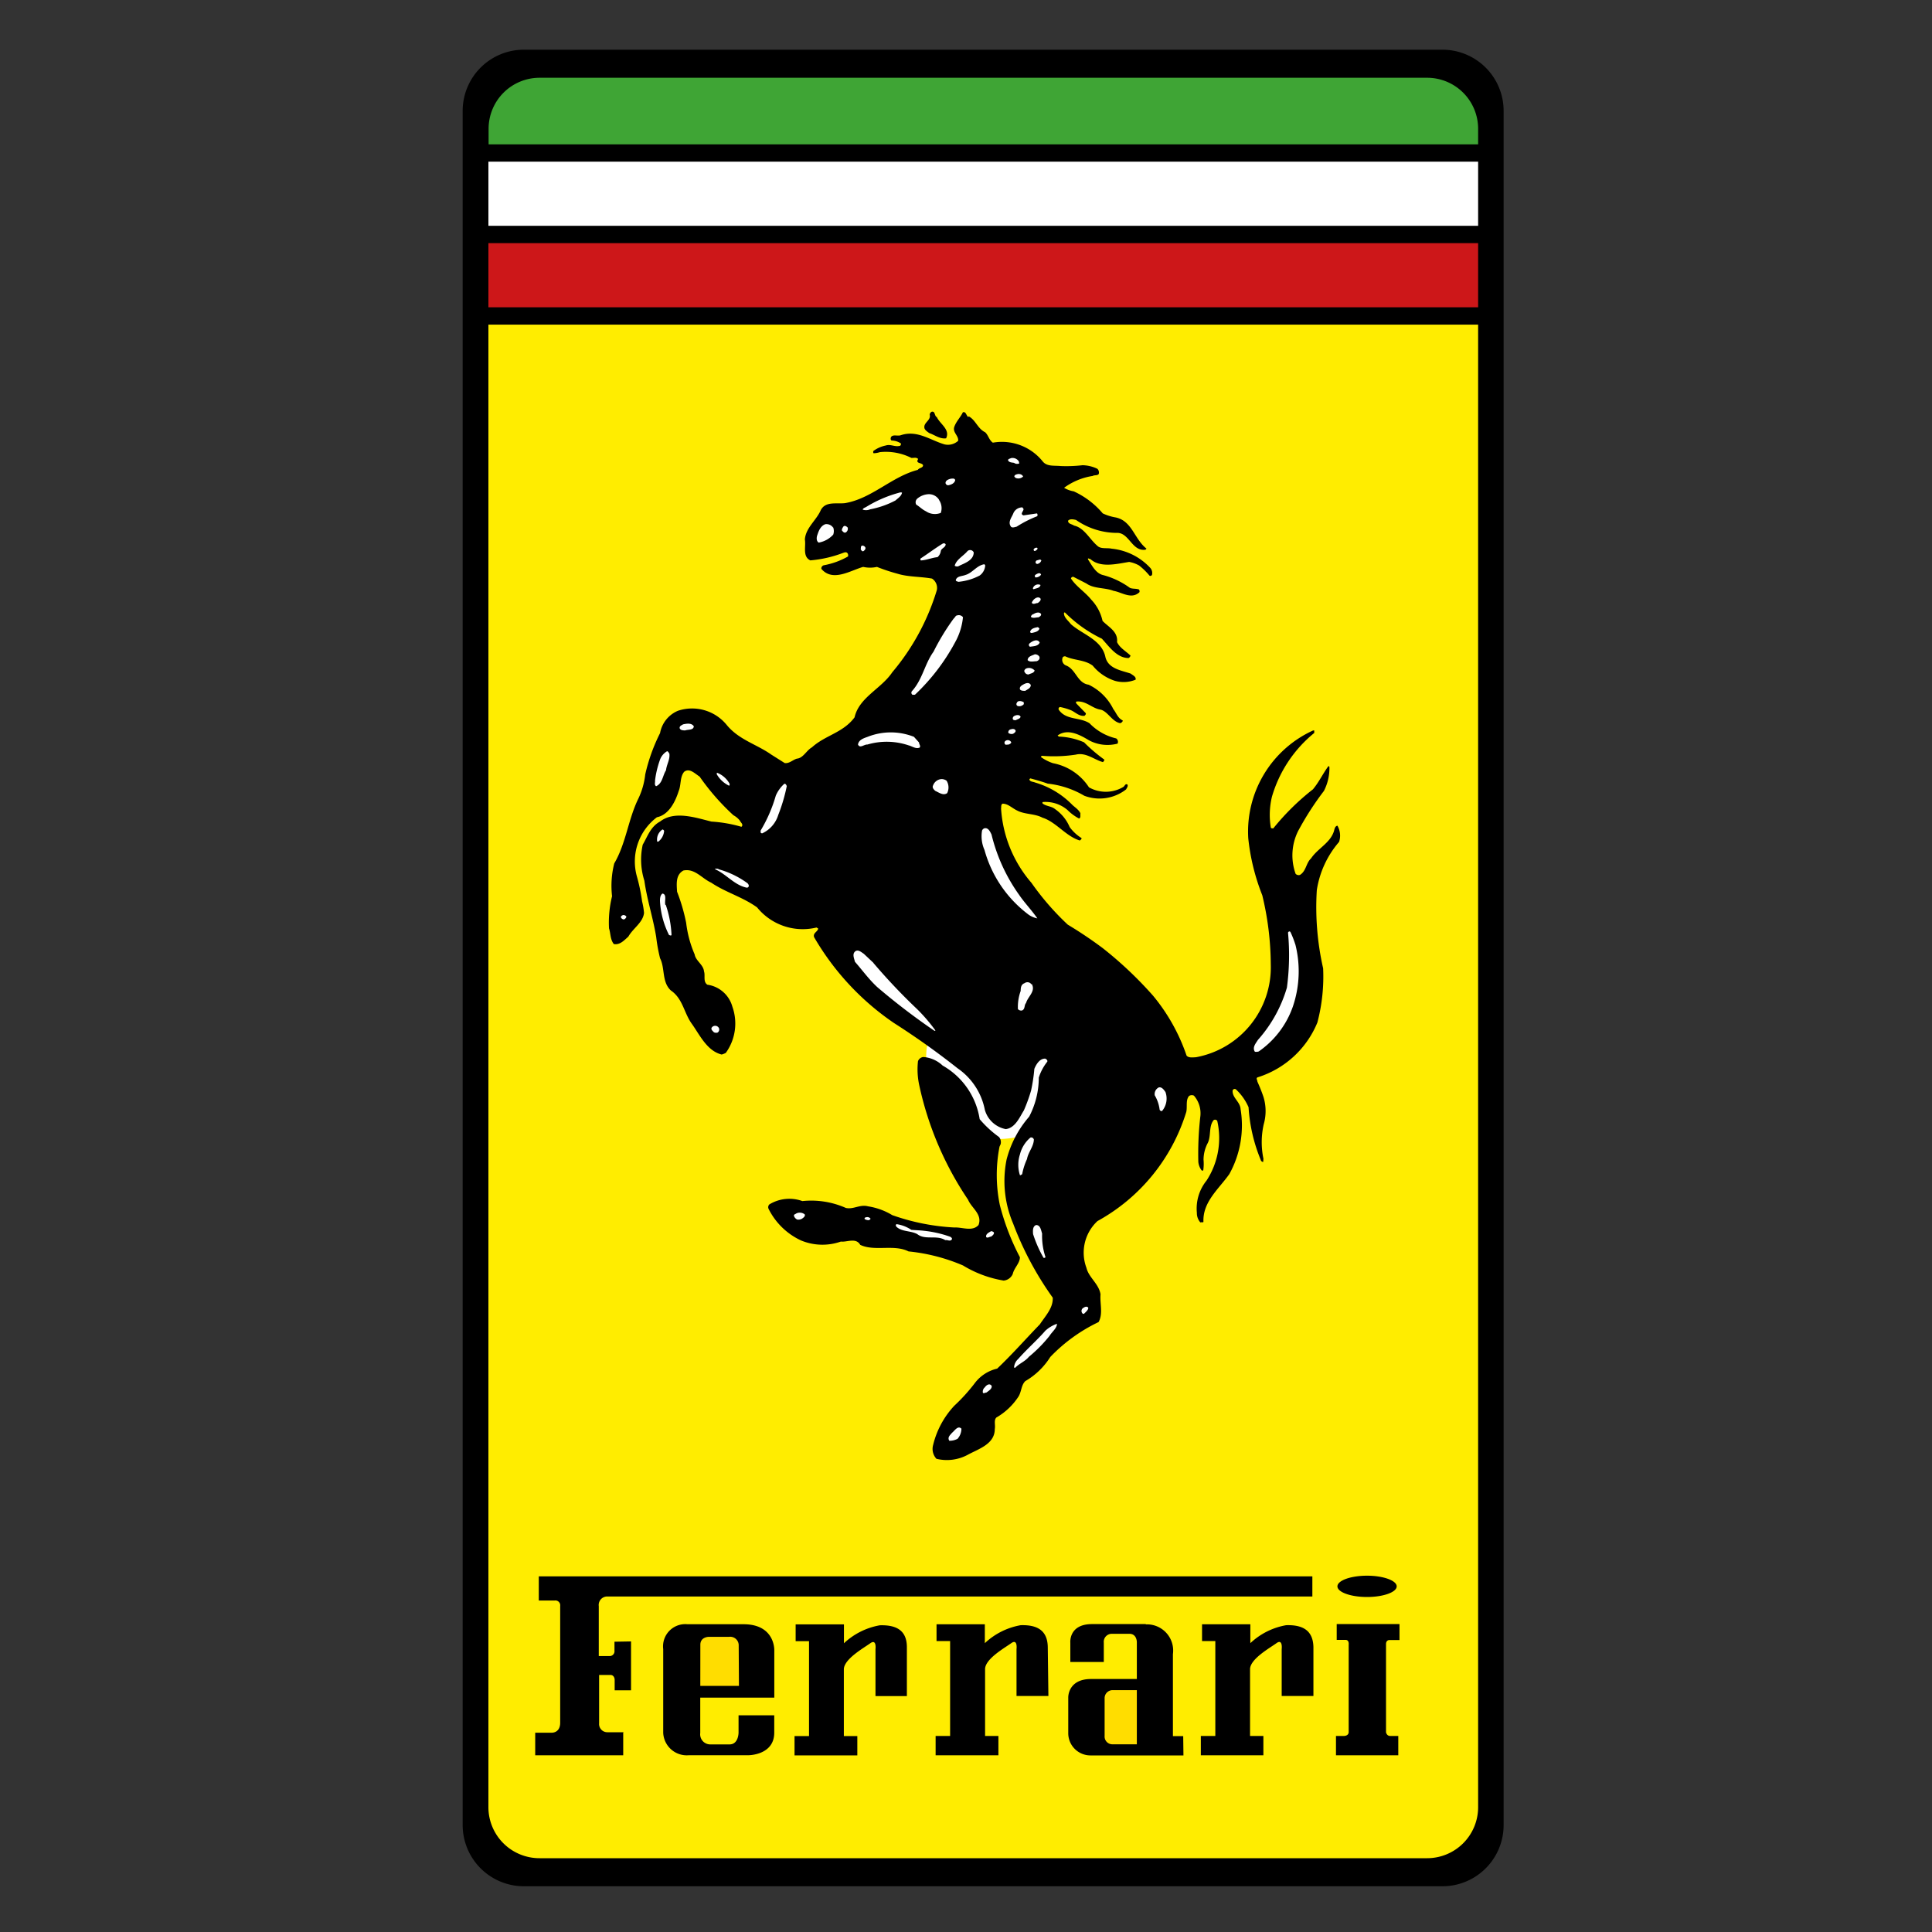<svg xmlns="http://www.w3.org/2000/svg" xmlns:xlink="http://www.w3.org/1999/xlink" width="40" height="40" viewBox="0 0 40 40">
  <rect x="0" y="0" width="40" height="40" fill="#333333" stroke="none"/>
  <defs>
    <clipPath id="clip-path">
      <rect id="Rettangolo_559" data-name="Rettangolo 559" width="40" height="40" transform="translate(475 479)" fill="#2680eb"/>
    </clipPath>
  </defs>
  <g id="ferrari" transform="translate(-475 -479)" clip-path="url(#clip-path)">
    <g id="ferrari-2" data-name="ferrari" transform="translate(438.279 472.423)">
      <path id="Tracciato_1582" data-name="Tracciato 1582" d="M67.852,44.362a1.267,1.267,0,0,1-1.268,1.268H47.573A1.268,1.268,0,0,1,46.3,44.362V8.874a1.267,1.267,0,0,1,1.268-1.268H66.585a1.267,1.267,0,0,1,1.267,1.268V44.362Z" transform="translate(0 0)" fill-rule="evenodd"/>
      <path id="Tracciato_1583" data-name="Tracciato 1583" d="M69.231,27.408V26.08H48.74v1.328H69.231" transform="translate(-1.907 -14.469)" fill="#cd1719" fill-rule="evenodd"/>
      <path id="Tracciato_1584" data-name="Tracciato 1584" d="M48.74,18.3v1.328H69.231V18.3H48.74" transform="translate(-1.907 -8.376)" fill="#fff" fill-rule="evenodd"/>
      <path id="Tracciato_1585" data-name="Tracciato 1585" d="M69.231,11.663v-.322a1.056,1.056,0,0,0-1.056-1.057H49.8a1.056,1.056,0,0,0-1.056,1.057v.322Z" transform="translate(-1.907 -2.097)" fill="#3fa535" fill-rule="evenodd"/>
      <path id="Tracciato_1586" data-name="Tracciato 1586" d="M48.74,33.86v30.7A1.057,1.057,0,0,0,49.8,65.611H68.175a1.056,1.056,0,0,0,1.056-1.056V33.86H48.74Z" transform="translate(-1.907 -20.562)" fill="#ffed00" fill-rule="evenodd"/>
      <path id="Tracciato_1587" data-name="Tracciato 1587" d="M90.551,102.861s-.019-.466.071-.431a8.529,8.529,0,0,1,1.42,1.313c.108.251.3.125.359-.054s.291-.973.453-1.008.412.018.322.215a4.129,4.129,0,0,0-.215.471,1.525,1.525,0,0,1-.179.609c-.142.214-.083.357-.286.394a2.123,2.123,0,0,1-.4.054c-.126,0-.538-.09-.609-.34a1.122,1.122,0,0,0-.364-.734,3.454,3.454,0,0,0-.573-.489Z" transform="translate(-34.653 -74.265)" fill="#fff" fill-rule="evenodd"/>
      <path id="Tracciato_1588" data-name="Tracciato 1588" d="M90.642,42.269c.063.147.284.258.194.444-.134.017-.235-.071-.348-.108-.041-.03-.085-.057-.1-.1-.028-.121.142-.161.108-.285a.086.086,0,0,1,.04-.057c.074-.018.056.074.1.108Z" transform="translate(-34.527 -27.061)" fill-rule="evenodd"/>
      <path id="Tracciato_1589" data-name="Tracciato 1589" d="M67.7,42.268c.147.078.185.255.341.33.069.063.08.162.16.216a1.082,1.082,0,0,1,1.036.393c.089.105.235.077.37.091a2.948,2.948,0,0,0,.45-.017.733.733,0,0,1,.308.074.107.107,0,0,1,.028.108c-.029.037-.09.017-.125.04a1.348,1.348,0,0,0-.592.245.56.56,0,0,0,.2.074,1.724,1.724,0,0,1,.6.456,1.024,1.024,0,0,0,.273.085c.336.075.379.444.632.644,0,.008-.016.013-.017.023-.275.041-.334-.329-.57-.348a1.494,1.494,0,0,1-.871-.268c-.054-.013-.129-.028-.165.017,0,.067.08.067.125.1.209.045.319.279.479.416.073.075.2.039.3.062a1.259,1.259,0,0,1,.8.4.159.159,0,0,1,.034.142.038.038,0,0,1-.051.017,1.4,1.4,0,0,0-.216-.211.641.641,0,0,0-.206-.074c-.251.039-.591.13-.8-.057l-.052-.017v.023c.079.116.158.291.319.325a1.67,1.67,0,0,1,.547.262c.053.026.124.012.188.034a.061.061,0,0,1,.011.057c-.166.156-.366,0-.535-.028-.184-.071-.406-.04-.564-.153l-.268-.137a.045.045,0,0,0-.051.034c.107.166.289.276.421.439a.925.925,0,0,1,.233.439c.123.128.325.221.3.439.058.122.181.186.279.279a.083.083,0,0,1-.039.051c-.243,0-.4-.235-.553-.4a2.777,2.777,0,0,1-.763-.541c-.013-.006-.02,0-.023.011,0,.092.085.151.143.228.241.216.645.321.717.689.064.237.327.268.524.336.036.033.113.058.1.125a.656.656,0,0,1-.432.023.991.991,0,0,1-.456-.313c-.168-.127-.393-.107-.569-.194-.025,0-.051.006-.057.034a.126.126,0,0,0,.068.154c.212.077.234.366.473.4a1.1,1.1,0,0,1,.512.507c.061.076.092.187.194.233,0,.033-.029.045-.051.057-.166-.029-.253-.236-.4-.279-.183-.025-.3-.185-.5-.17-.032.009-.015.034,0,.051l.183.188c.015.02-.01.044-.023.057-.123.016-.206-.095-.307-.125a1.165,1.165,0,0,0-.2-.057.039.039,0,0,0-.022.063c.152.212.432.144.632.273a1.12,1.12,0,0,0,.552.314.086.086,0,0,1,.029.108.813.813,0,0,1-.592-.069c-.188-.113-.439-.251-.649-.1l.023.023a1.433,1.433,0,0,1,.524.119,3.387,3.387,0,0,0,.421.359c0,.02-.017.034-.029.051-.191-.054-.352-.207-.564-.155a3.012,3.012,0,0,1-.7.024c-.008.007-.026.012-.017.028a.949.949,0,0,0,.245.125,1.143,1.143,0,0,1,.746.5.708.708,0,0,0,.716-.011c.024-.019.04-.074.081-.046.016.037-.014.07-.029.1a.892.892,0,0,1-.865.131,1.894,1.894,0,0,0-.758-.251c-.12-.043-.242-.077-.358-.108-.011.007-.026.016-.017.034.025.039.073.033.114.051a1.768,1.768,0,0,1,.775.467c.053.048.133.1.164.171-.007.035.012.092-.028.108a.971.971,0,0,1-.239-.176.7.7,0,0,0-.507-.166c-.013,0-.015.014-.011.028.073.063.182.053.262.12a.86.86,0,0,1,.3.37.869.869,0,0,0,.245.228c.009.024-.024.037-.034.051-.291-.088-.491-.384-.774-.473-.164-.087-.369-.065-.524-.148-.105-.049-.187-.141-.3-.142-.04.019-.026.062-.033.1A2.6,2.6,0,0,0,69,51.927a5.523,5.523,0,0,0,.752.866,8.577,8.577,0,0,1,.729.49,7.983,7.983,0,0,1,1.036.98,3.917,3.917,0,0,1,.695,1.242c.043.049.126.036.194.033a1.893,1.893,0,0,0,1.549-1.924,6.191,6.191,0,0,0-.176-1.43,4.439,4.439,0,0,1-.29-1.179,2.3,2.3,0,0,1,1.343-2.233h.023v.052a2.659,2.659,0,0,0-.876,1.321,1.6,1.6,0,0,0-.023.638c.006.019.029.014.051.017a5.029,5.029,0,0,1,.821-.809c.127-.152.207-.327.319-.478.005-.007.011,0,.022.012a1.031,1.031,0,0,1-.114.5,6.135,6.135,0,0,0-.535.832,1.132,1.132,0,0,0-.051.883.087.087,0,0,0,.091.023c.131-.083.122-.242.229-.342.133-.2.382-.312.466-.541.02-.05.02-.125.08-.136a.411.411,0,0,1,.034.336,1.988,1.988,0,0,0-.461,1,5.715,5.715,0,0,0,.131,1.617,3.737,3.737,0,0,1-.119,1.122,1.974,1.974,0,0,1-1.231,1.133c-.051.015-.011.057-.011.091.045.1.086.2.125.314a.992.992,0,0,1,.006.569,1.68,1.68,0,0,0-.006.713l-.005.067a.057.057,0,0,1-.052-.045,3.4,3.4,0,0,1-.251-1.088,1.115,1.115,0,0,0-.262-.37.043.043,0,0,0-.068.028c-.008.148.157.229.165.382a2.077,2.077,0,0,1-.233,1.344c-.219.31-.554.576-.536.991-.019.016-.045,0-.063.011a.291.291,0,0,1-.073-.2.921.921,0,0,1,.2-.667,1.611,1.611,0,0,0,.222-1.236.054.054,0,0,0-.074-.017c-.108.13-.048.332-.125.479a.746.746,0,0,0-.085.341.946.946,0,0,1-.006.222c-.009.005-.022,0-.028.006a.341.341,0,0,1-.074-.183,6.876,6.876,0,0,1,.04-.927.557.557,0,0,0-.131-.444.106.106,0,0,0-.1.006c-.074.084-.034.219-.058.33a3.876,3.876,0,0,1-1.839,2.261.893.893,0,0,0-.228.969c.047.2.258.33.291.547-.016.194.056.4-.04.575a3.418,3.418,0,0,0-1,.723,1.5,1.5,0,0,1-.518.5c-.084.084-.077.211-.137.314a1.348,1.348,0,0,1-.461.439c-.057.057-.017.156-.033.238,0,.317-.344.414-.564.536a.913.913,0,0,1-.644.081.3.3,0,0,1-.069-.285,1.815,1.815,0,0,1,.439-.814,3.7,3.7,0,0,0,.432-.478.806.806,0,0,1,.455-.29c.31-.294.585-.608.884-.917.116-.176.277-.338.267-.552a6.663,6.663,0,0,1-.819-1.532,2.245,2.245,0,0,1-.137-1.327,2.187,2.187,0,0,1,.467-.888,1.737,1.737,0,0,0,.2-.809,1.03,1.03,0,0,1,.176-.33c.011-.037-.027-.053-.04-.063-.117-.006-.191.12-.228.212a3.5,3.5,0,0,1-.068.45,3.378,3.378,0,0,1-.149.41c-.088.141-.179.364-.375.387a.56.56,0,0,1-.433-.4,1.36,1.36,0,0,0-.564-.859,15.971,15.971,0,0,0-1.321-.94,5.471,5.471,0,0,1-1.651-1.777c-.025-.088.074-.107.086-.176l-.034-.022a1.216,1.216,0,0,1-1.231-.416c-.3-.217-.651-.31-.951-.513-.194-.087-.338-.3-.575-.251-.162.09-.141.275-.131.439a3.843,3.843,0,0,1,.188.643,2.34,2.34,0,0,0,.176.655c.02.132.182.211.194.353.03.085-.024.212.069.274a.628.628,0,0,1,.518.455,1.04,1.04,0,0,1-.136.957.444.444,0,0,1-.085.034c-.307-.075-.457-.412-.62-.638s-.183-.518-.433-.689c-.191-.178-.117-.46-.223-.666a3.472,3.472,0,0,1-.08-.439c-.065-.4-.19-.771-.245-1.167a1.441,1.441,0,0,1-.034-.746c.1-.169.161-.373.358-.478.3-.233.739-.08,1.065,0a2.82,2.82,0,0,1,.62.108c.053-.046-.02-.093-.034-.131a.431.431,0,0,0-.131-.108,4.831,4.831,0,0,1-.7-.8c-.1-.064-.21-.185-.32-.1-.091.108-.06.271-.114.4-.067.212-.2.491-.45.541a1.147,1.147,0,0,0-.415,1.225,3.763,3.763,0,0,1,.108.518,1.536,1.536,0,0,1,.04.239c-.023.2-.226.314-.325.49-.088.077-.173.176-.3.154-.077-.095-.065-.22-.1-.325a2.277,2.277,0,0,1,.063-.666,1.893,1.893,0,0,1,.045-.678c.245-.418.289-.915.5-1.344a1.545,1.545,0,0,0,.142-.5,3.723,3.723,0,0,1,.307-.855.619.619,0,0,1,.37-.462.924.924,0,0,1,1.008.291c.252.31.619.4.923.615l.279.176c.094.014.165-.064.251-.091.131-.009.2-.171.313-.234.275-.251.644-.3.883-.621.092-.413.552-.591.781-.934a4.762,4.762,0,0,0,.922-1.7.229.229,0,0,0-.1-.239c-.236-.043-.491-.032-.712-.1a3.937,3.937,0,0,1-.428-.142.646.646,0,0,1-.285,0c-.265.074-.63.319-.866.04a.069.069,0,0,1,.052-.074,1.579,1.579,0,0,0,.5-.182.079.079,0,0,0-.011-.068c-.026-.032-.065-.015-.091-.006a2.475,2.475,0,0,1-.678.155c-.167-.079-.087-.287-.113-.433.017-.242.242-.4.33-.609.1-.186.321-.123.5-.143.556-.094.966-.548,1.508-.689.029-.047.115-.039.108-.1-.034-.056-.162-.026-.1-.125-.043-.043-.091-.017-.142-.023a1.175,1.175,0,0,0-.65-.119.468.468,0,0,1-.131.023c-.013-.013-.007-.032-.006-.046a.653.653,0,0,1,.256-.114c.105-.035.191.037.3.005a.061.061,0,0,0,.017-.046.35.35,0,0,0-.194-.062c-.028-.017-.021-.054-.011-.074.039-.056.13-.016.194-.034.341-.119.615.1.911.187a.312.312,0,0,0,.284-.074c.011-.108-.121-.175-.08-.29s.127-.194.177-.3c.068-.02.065.065.114.1Z" transform="translate(-10.924 -27.072)" fill-rule="evenodd"/>
      <path id="Tracciato_1590" data-name="Tracciato 1590" d="M69.622,46.667c-.007.013.008.019.006.035a.106.106,0,0,1-.108-.011c-.048-.009-.1-.006-.124-.051,0-.035.035-.032.057-.046a.153.153,0,0,1,.17.074Zm.085.308a.144.144,0,0,1-.136.034.065.065,0,0,1-.046-.04c.008-.031.04-.038.068-.045s.095,0,.114.051Zm-1.407.08c-.017.064-.088.09-.142.1a.057.057,0,0,1-.057-.046c0-.057.066-.08.115-.091.029,0,.079-.013.085.034Zm-1.1.25c-.006.071-.088.121-.136.165a1.861,1.861,0,0,1-.524.183.212.212,0,0,1-.154.006c.008-.032.048-.04.075-.057a2.6,2.6,0,0,1,.706-.3Zm.763.149a.3.3,0,0,1,.04.273.33.33,0,0,1-.308-.034c-.077-.036-.136-.1-.2-.137a.1.1,0,0,1,.022-.125.39.39,0,0,1,.228-.091.246.246,0,0,1,.222.115Zm1.754.193c0,.046-.083.106,0,.131l.273-.04c.017,0,.019.038.011.057a2.408,2.408,0,0,0-.427.217c-.037.008-.083.028-.114.005-.08-.1.016-.2.046-.284a.2.2,0,0,1,.187-.12l.023.033Zm-3.941.382a.223.223,0,0,1,0,.148.536.536,0,0,1-.3.165c-.051-.029-.046-.1-.034-.142.03-.092.066-.2.17-.239a.168.168,0,0,1,.16.068Zm.3.005a.088.088,0,0,1-.045.1c-.033.009-.05-.017-.068-.034s0-.057.017-.08c.024-.046.076-.015.1.017Zm2.028.342c0,.065-.082.078-.1.136a.212.212,0,0,1-.068.131c-.119.012-.224.061-.342.068-.02-.009-.011-.027-.011-.039.155-.1.307-.217.468-.314.016,0,.038-.005.051.017Zm-1.662.069c.009.032-.019.058-.04.073s-.049-.019-.057-.04c.008-.028-.006-.067.034-.074a.072.072,0,0,1,.063.04ZM70,48.45c.021.033-.022.048-.04.063s-.049-.019-.028-.04A.064.064,0,0,1,70,48.45Zm-1.315.091c0,.175-.2.229-.319.291a.086.086,0,0,1-.075-.011c.034-.129.178-.2.262-.3a.08.08,0,0,1,.131.023Zm1.4.171a.109.109,0,0,1-.068.068.037.037,0,0,1-.051-.022A.045.045,0,0,1,70,48.707c.025,0,.065-.032.085.006Zm-1.162.1a.279.279,0,0,1-.114.211,1.181,1.181,0,0,1-.439.131c-.024-.008-.052-.01-.057-.034.023-.088.128-.079.2-.108.144-.04.236-.2.393-.222l.017.023Zm1.156.194a.135.135,0,0,1-.114.057.034.034,0,0,1-.006-.052c.03-.02.1-.065.12-.005Zm-.011.211c-.013.071-.094.068-.142.091-.028-.014-.011-.031-.005-.046A.114.114,0,0,1,70.066,49.219Zm0,.285c.014.037-.028.07-.057.091-.04,0-.073.028-.108.011s.005-.052.017-.074c.035-.039.105-.081.148-.029Zm.011.319c.007.036-.028.052-.051.068-.053,0-.122.028-.16-.011a.075.075,0,0,1,.057-.057c.038-.026.119-.054.154,0Zm-1.617.068a1.324,1.324,0,0,1-.136.467,4.267,4.267,0,0,1-.855,1.133c-.017.008-.037,0-.051.005a.051.051,0,0,1-.017-.073c.223-.245.264-.564.45-.821a4.77,4.77,0,0,1,.416-.684c.03-.022.037-.067.08-.068a.106.106,0,0,1,.114.04Zm1.584.233c-.021.065-.1.077-.16.091a.043.043,0,0,1-.034-.017c.01-.07.084-.089.142-.1.021-.009.039.008.052.028Zm.005.291c-.035.076-.129.073-.2.085a.042.042,0,0,1-.016-.063c.048-.047.171-.117.217-.022Zm-.005.3c.012.046-.025.072-.058.085-.063,0-.145.025-.187-.023.005-.079.091-.093.148-.12a.107.107,0,0,1,.1.057Zm-.1.279c-.022.058-.084.056-.125.08a.085.085,0,0,1-.08-.046c-.022-.031,0-.055.023-.074a.154.154,0,0,1,.183.04Zm-.08.3c0,.066-.073.09-.114.119-.043,0-.086,0-.108-.028-.019-.051.028-.081.062-.1s.118-.067.16.006Zm-.148.353c.006.008,0,.025.006.039a.121.121,0,0,1-.131.04.042.042,0,0,1-.017-.062c.022-.059.1-.04.142-.017Zm-.062.3c-.01.046-.066.052-.1.074-.029,0-.057,0-.063-.029a.059.059,0,0,1,.04-.062c.03-.017.1-.028.12.017Zm-6.766.2c-.007.084-.116.063-.177.085-.04,0-.093,0-.114-.039-.016-.051.041-.067.068-.086.069-.015.176-.035.222.04Zm6.663.091c0,.032-.028.047-.051.063a.107.107,0,0,1-.1-.017.062.062,0,0,1,.051-.074c.029-.009.081-.019.1.029Zm-2,.25c0,.032.039.066.012.1-.08.034-.156-.029-.228-.046a1.417,1.417,0,0,0-.854-.017c-.068-.006-.153.088-.194,0,.014-.1.122-.132.2-.16a1.3,1.3,0,0,1,.958,0l.107.119Zm1.908-.011c0,.026-.03.035-.045.046a.565.565,0,0,1-.069.006.047.047,0,0,1-.017-.068.08.08,0,0,1,.131.016Zm-7.078.233c.018.124-.056.225-.069.348-.07.107-.071.271-.205.33-.042-.03-.017-.076-.022-.12a1.985,1.985,0,0,1,.1-.422.337.337,0,0,1,.148-.182c.023,0,.032.026.046.046Zm1.247.627c0,.012.006.03-.011.04a.591.591,0,0,1-.256-.24l.006-.029a.51.51,0,0,1,.261.228Zm4.493-.063a.264.264,0,0,1,.012.257c-.081.058-.173-.015-.245-.046-.038-.033-.07-.071-.046-.115a.2.2,0,0,1,.172-.13.176.176,0,0,1,.107.034Zm-3.308.108a3.523,3.523,0,0,1-.177.6.616.616,0,0,1-.331.381c-.02,0-.033-.008-.034-.023v-.034a3.019,3.019,0,0,0,.314-.723.7.7,0,0,1,.176-.245c.027-.006.04.021.051.046Zm4.237,1a3.612,3.612,0,0,0,.575,1.258c.111.163.258.314.375.484a.47.47,0,0,1-.211-.1,2.5,2.5,0,0,1-.883-1.316.7.7,0,0,1-.051-.4.078.078,0,0,1,.057-.051c.073-.009.108.067.137.126Zm-6.777-.069a.314.314,0,0,1-.12.222h-.023a.249.249,0,0,1,.108-.251.041.041,0,0,1,.034.028ZM64,55.392c.013.018.039.042.023.074s-.055.016-.075.011c-.236-.064-.406-.286-.626-.375a.092.092,0,0,1,.091.006,1.837,1.837,0,0,1,.586.285Zm-1.691.45a2.215,2.215,0,0,1,.119.62c-.005.029-.038.006-.051.005a1.766,1.766,0,0,1-.188-.706c0-.06.006-.121.052-.153C62.337,55.626,62.279,55.762,62.3,55.843Zm-.815.245a.081.081,0,0,1-.052.057.07.07,0,0,1-.062-.045c0-.028.027-.038.045-.046a.074.074,0,0,1,.069.034Zm13.85.575a2.271,2.271,0,0,1-.052,1.287,1.884,1.884,0,0,1-.706.928.165.165,0,0,1-.08.006c-.059-.09.02-.175.063-.245a2.811,2.811,0,0,0,.6-1.082,5.065,5.065,0,0,0,.023-1.139c.007-.019.033-.039.051-.011a1.971,1.971,0,0,1,.1.256Zm-8.737.382a12.285,12.285,0,0,0,.906.957,3.473,3.473,0,0,1,.376.438v.011h-.017a13.8,13.8,0,0,1-1.185-.906c-.181-.169-.31-.352-.461-.523-.016-.068-.059-.156,0-.211s.128.009.183.045l.2.188Zm3.28.438c.085.151-.082.258-.119.393-.042.042-.014.121-.08.153A.088.088,0,0,1,69.6,58a.975.975,0,0,1,.057-.376c0-.068.009-.136.08-.16a.1.1,0,0,1,.142.023Zm-6.475.917a.078.078,0,0,1-.028.086.1.1,0,0,1-.08-.006c-.026-.031-.062-.053-.046-.092a.087.087,0,0,1,.154.012Z" transform="translate(-11.804 -30.531)" fill="#fff" fill-rule="evenodd"/>
      <path id="Tracciato_1591" data-name="Tracciato 1591" d="M79.079,103.982a1.546,1.546,0,0,1,.769,1.111,2.2,2.2,0,0,0,.4.369.166.166,0,0,1,.034.149l-.023.051a3.071,3.071,0,0,0,.006,1.207,4.941,4.941,0,0,0,.416,1.082c0,.126-.119.218-.148.347a.227.227,0,0,1-.188.137,2.349,2.349,0,0,1-.842-.313,3.826,3.826,0,0,0-1.128-.291c-.3-.153-.706.006-1-.136-.089-.156-.276-.051-.4-.068a1.153,1.153,0,0,1-.826-.023,1.418,1.418,0,0,1-.672-.655.081.081,0,0,1,.017-.091.793.793,0,0,1,.683-.069,1.768,1.768,0,0,1,.9.142c.159.036.291-.079.461-.033a1.363,1.363,0,0,1,.5.182,4.549,4.549,0,0,0,1.286.256c.161-.01.372.091.5-.051.086-.224-.147-.353-.216-.524a6.786,6.786,0,0,1-1.008-2.357,1.549,1.549,0,0,1-.029-.512.136.136,0,0,1,.109-.086.65.65,0,0,1,.4.176Z" transform="translate(-22.844 -75.345)" fill-rule="evenodd"/>
      <path id="Tracciato_1592" data-name="Tracciato 1592" d="M85.595,106.779a.4.4,0,0,1-.068.4.041.041,0,0,1-.051-.034.762.762,0,0,0-.1-.29.153.153,0,0,1,.086-.165c.055-.011.1.042.131.091Zm-2.722.985c0,.148-.116.262-.142.41a1.341,1.341,0,0,0-.1.313c-.015.009-.028.022-.046.022a.7.7,0,0,1,0-.432.666.666,0,0,1,.217-.348.054.054,0,0,1,.068.034Zm-4.744,1.56c.016.033-.03.067-.057.085a.149.149,0,0,1-.1.017.134.134,0,0,1-.062-.064c-.019-.044.028-.046.045-.062a.165.165,0,0,1,.177.022Zm1.361.086c0,.014-.02.019-.028.029a.152.152,0,0,1-.092-.023.024.024,0,0,1,.023-.034.085.085,0,0,1,.1.028Zm.837.228c.087.01.184.01.279.022a2.316,2.316,0,0,1,.541.125c.009.01.038.021.029.051-.034.052-.093.006-.136.017-.183-.114-.414.006-.581-.125-.137-.074-.312-.045-.428-.149-.019-.023-.024-.045,0-.057a.737.737,0,0,1,.3.114Zm2.717.079a1.375,1.375,0,0,0,.069.484c0,.018-.03.023-.04.017a2.548,2.548,0,0,1-.216-.49c-.006-.077-.009-.16.062-.188.089,0,.1.1.125.177Zm-1-.028c.014.04-.03.071-.057.091-.036,0-.067.036-.1.011-.017-.06.048-.093.085-.114.02-.018.045-.006.068.011ZM84,111.26c-.007.046-.056.083-.09.119a.038.038,0,0,1-.04-.022.074.074,0,0,1,.04-.108c.019-.018.077-.033.091.011Zm-.649.325c0,.091-.1.163-.154.25a2.881,2.881,0,0,1-.427.433c-.082.1-.2.138-.284.228l-.023-.006a.256.256,0,0,1,.085-.176c.186-.211.391-.388.564-.587a.692.692,0,0,1,.239-.142ZM82,112.872c.006.064-.064.1-.108.136-.025,0-.056.025-.074.006a.116.116,0,0,1,.04-.114c.03-.045.1-.095.142-.028Zm-.627.883a.317.317,0,0,1-.08.211.343.343,0,0,1-.171.04c-.045-.073.022-.121.057-.165.057-.045.12-.157.194-.085Z" transform="translate(-24.747 -77.6)" fill="#fff" fill-rule="evenodd"/>
      <path id="Tracciato_1593" data-name="Tracciato 1593" d="M70.432,153.781c.339,0,.614-.1.614-.22s-.276-.221-.614-.221-.613.1-.613.221.276.22.613.22Zm-15.4,2.81v.467H53.21v-.467h.338s.179.011.179-.207v-2.417a.1.1,0,0,0-.113-.113h-.33v-.5H69.3v.417H54.686a.176.176,0,0,0-.16.2l0,1.033h.217a.1.1,0,0,0,.108-.111v-.186l.343-.006,0,1.012h-.339v-.218s0-.092-.08-.1l-.242,0v1a.17.17,0,0,0,.17.186h.339Z" transform="translate(-5.408 -114.14)" fill-rule="evenodd"/>
      <path id="Tracciato_1594" data-name="Tracciato 1594" d="M66.392,160.461a.209.209,0,0,1-.2-.237l0-.731h1.533v-.98s.02-.54-.638-.54H65.925a.46.46,0,0,0-.5.514v1.731a.488.488,0,0,0,.533.467h1.234s.532,0,.532-.467v-.359h-.739v.359s0,.243-.186.243Zm4.086-1H69.82v-.971s.028-.221-.108-.123-.534.321-.547.531v1.39h.279v.4h-1.3v-.4h.3v-1.964h-.277v-.348h1v.391a1.453,1.453,0,0,1,.742-.372c.35-.011.559.11.561.45v1.016Zm4.939-1.485a.543.543,0,0,1,.561.618v1.695h.213l.005.4H74.282a.46.46,0,0,1-.471-.467v-.733s-.012-.382.473-.382l.947,0v-.766s0-.168-.151-.17h-.364a.166.166,0,0,0-.169.184l0,.4h-.693v-.4s-.038-.385.45-.385h1.112ZM73.4,159.459h-.66v-.971s.028-.221-.109-.123-.533.321-.542.531v1.39h.276v.4h-1.3v-.4h.3l0-1.964h-.281v-.348h1l0,.391a1.445,1.445,0,0,1,.742-.372c.346-.011.554.11.561.45Zm5.489,0h-.659v-.971s.027-.221-.108-.123-.536.321-.547.531v1.39h.276v.4H76.556v-.4h.3v-1.964h-.275l0-.348h1v.391a1.441,1.441,0,0,1,.741-.372c.347-.011.556.11.565.45v1.016Zm1.5.745s.011.082.087.082h.168v.4H79.354v-.4h.168s.1,0,.095-.089v-1.8s.014-.1-.064-.1h-.184l0-.328h1.3v.331h-.212s-.067,0-.067.084V160.2Z" transform="translate(-14.973 -117.768)" fill-rule="evenodd"/>
      <path id="Tracciato_1595" data-name="Tracciato 1595" d="M68.978,160.2h.8l-.005-.833a.176.176,0,0,0-.2-.182h-.421s-.173,0-.173.164Zm9.038.089v1.121h-.509a.161.161,0,0,1-.158-.175v-.773a.165.165,0,0,1,.173-.173h.494Z" transform="translate(-17.758 -118.719)" fill="#fd0" fill-rule="evenodd"/>
    </g>
  </g>
</svg>
